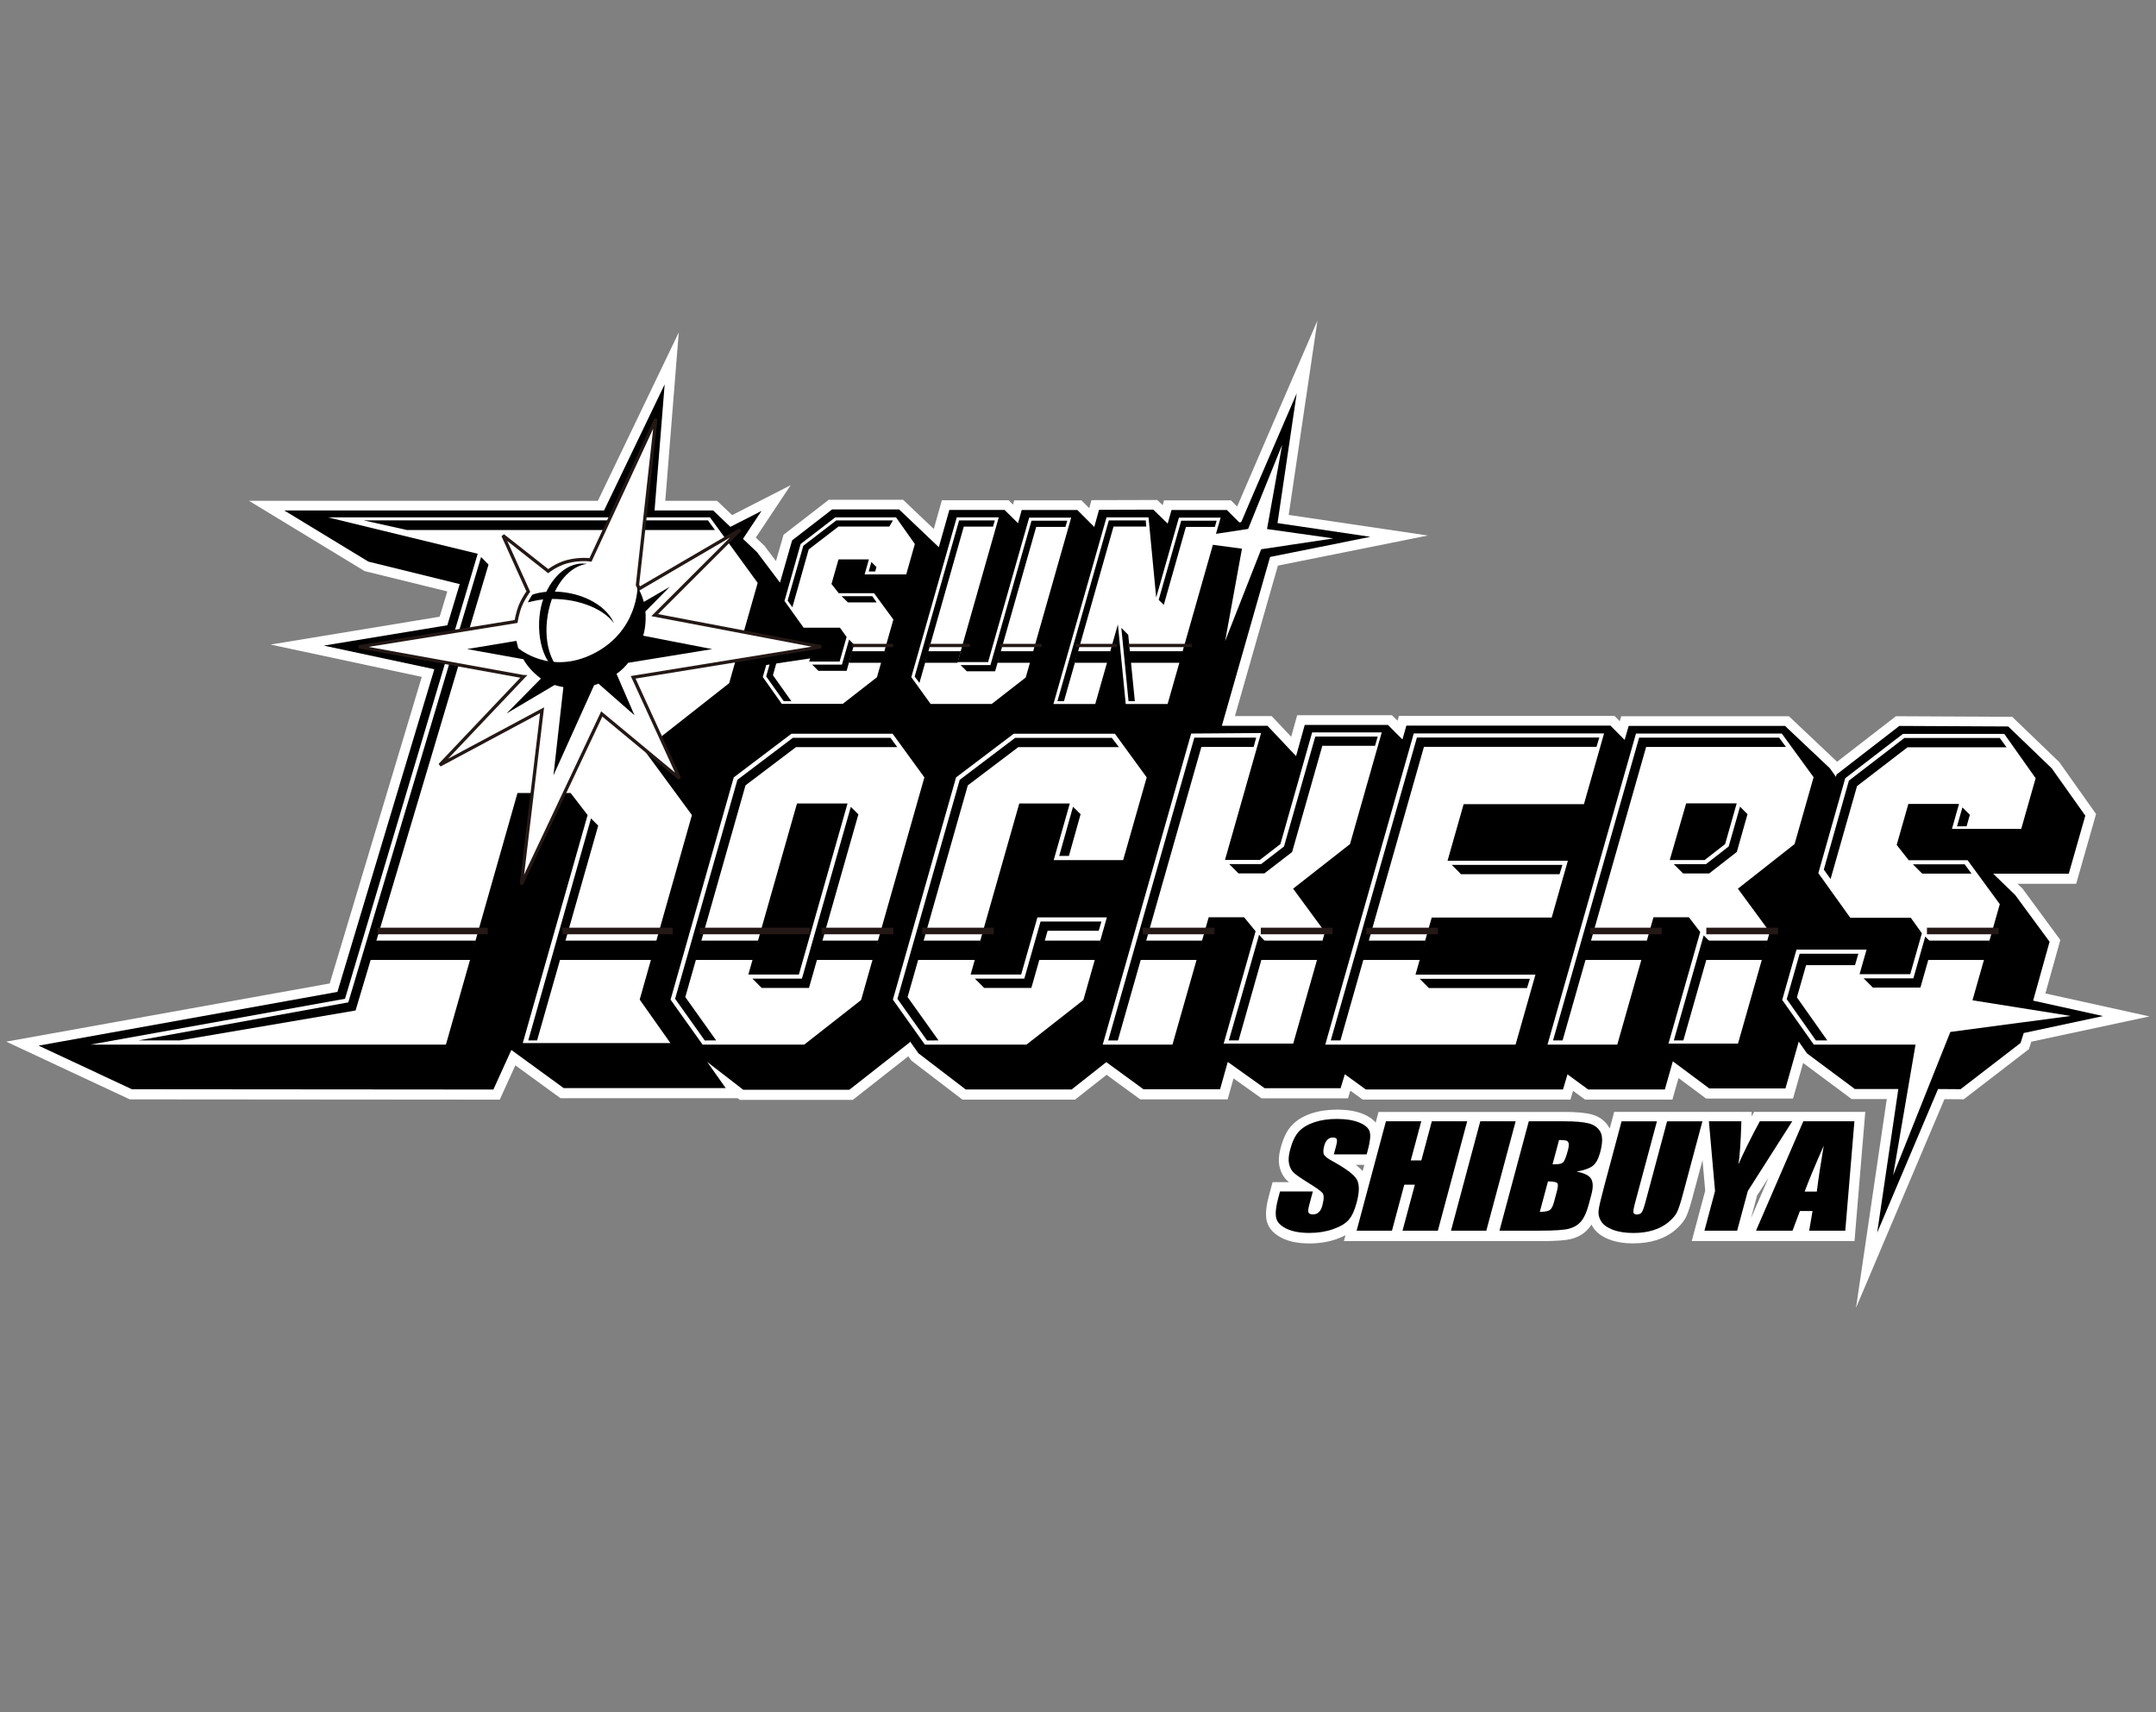 <?xml version="1.0" encoding="UTF-8"?><svg id="uuid-debbf745-9d03-460a-9e16-cc65e431d777" xmlns="http://www.w3.org/2000/svg" viewBox="0 0 800 635.29"><rect x="0" y="0" width="800" height="635.29" fill="#808080" stroke="none"/><g id="uuid-1908c420-09a2-4dd5-940f-370e01ec354d"><rect width="800" height="635.29" fill="none"/><path d="M700.18,407.79h-13.1l-18.02-13.4-3.74,13.21h-32.25l-10.24-7.62-2.28,8h-32.41l-4.45-3.25-.97,3.25h-77.09l-4.58-3.32-.87,2.85h-32.09l-10.38-7.4-2.19,7.79h-32.42l-12.49-9.12-11.69,9.21h-41.81l-18.97-14.51-1.11-1.56-20.59,16.16h-41.9l-.81-.62h-65.76l-16.75-12.2-5.78,12.74-137.3-.11-45.81-21.41s104.52-18.81,120.02-21.59c4.32-14.45,28.49-94.88,34.16-113.75l-56.11-11.99,62.74-10.33c.74-2.45,1.96-6.45,2.84-9.38l-30.69-7.55-42.89-26.07h129.44l30.02-62.47-5,62.47h19.23l5.57,5.3,21.72-11.1-12.93,19.45,3.24,3.08,4.24,5.62,2.81-9.76,16.78-12.98h27.58l11.39,10.83,3-10.65h24.77l1.63,1.61.44-1.58h24.95l2.9,2.91.82-2.98,24.42-.06,1.99,1.93.5-1.79h24.85l2.29,2.29c5.02-11.73,18.06-41.86,18.73-43.39l11.07-25.59-10.67,72.09,51.65,7.64-55.66,11.18-15.94,55.82h13.63l7.25,7.67,2.22-8h35.17l2.06,2.06.51-1.8h80l1.96,1.98.54-1.85h62.22l17.88,16.88,21.82-16.89,43.15.21,17.46,16.8,13.66,19.27-7.38,25.89h-21.76l1.88,1.82,14,19.03-5.54,19.83,38.62,8.53-43.85,9.38-.88,2.75-24.19,18.62-7.16-.05-32.81,77.41,11.41-77.44ZM715.17,384.01l-3.17,18.47,9.13-22.87,21.91-2.91-15.74-2.51,10.78-37.92-6.15-8.39h-20.15l-4.98-4.97h-.28l-1.03-1.31-4.5-4.5h.95l-2.15-2.73,5.6-19.67h20.42l.58-2.03,2.05,2.03h3.38l-.74,2.61,4.02,3.99-.75,2.66h12.93l4.11-14.45-6.01-8.5h-36.27c-3.28,2.53-13.54,10.41-16.8,12.91l-9.84,34.57,6.03,8.43h22.46l4.99,6.98,5.39,5.41-5.94,20.87h-21.91l-4.97-4.97h-3.32l.73-2.58-.78-.78h-12.17l-2.16,7.61,10.27,14.55h34.09ZM597.38,384.01l13.44-47.24h17.72l5.1,6.62,5.47,5.46-9.9,34.77h12.99l10.53-37.01-12.86-17.49,22.88-18,6.24-21.94-6.03-8.28h-49.32c-4.18,14.67-24.16,84.84-29.36,103.11h13.1ZM559.64,384.01l3.88-13.66h-34.79l-4.95-4.98h-3.35l.74-2.62-3.17-3.19h4.08l6.46-22.71h44.52l2.49-8.76h-34.86l-4.98-4.97h-3.39l.75-2.64-3.18-3.17h4.08l6.4-22.53h44.64l3.97-13.94h-57.79c-4.24,14.92-24.82,87.24-29.34,103.17h57.79ZM432.34,384.01l13.43-47.24h17.72l4.98,6.46,5.54,5.53-9.85,34.86h12.99l10.52-37.01-12.86-17.5,22.97-18,8.72-30.64h-13.01l-10.78,37.89-12.24,9.43h-12.37l-4.98-4.97h-3.38l.75-2.63-3.18-3.18h4.08l10.28-36.14h-13.07c-4.25,14.92-24.83,87.21-29.36,103.14h13.1ZM379.66,384.01l19.17-15.03,5.66-19.88h-12.96l-6.03,21.2h-21.77l-5-4.97h-3.39l.75-2.62-3.21-3.19h4.11l18.48-64.98h20.26l.59-2.12,2.14,2.12h3.37l-.74,2.6,4,3.96-4.04,14.45h12.96l7.49-26.31-6.03-8.28h-36.37c-2.71,2.05-16.77,12.7-16.77,12.7-2.53,8.88-18.53,65.14-21.52,75.67l10.47,14.68h28.37ZM297.18,384.01l19.18-15.03,22.68-79.75-6.03-8.28h-36.37l-16.77,12.7-21.52,75.68,10.45,14.68h28.39ZM162.74,384.01l26.56-93.36h4.96l2.44-20.49-35.25,18.88-26.6,89.2-33.86,5.77h61.75ZM241.71,383.41l-8.31-11.76,19.37-68.44-17.04-23.19-11.11-9.21-10,21.18,6.12,7.94,5.39,5.43-22.22,78.05h37.8ZM199.78,306.26l3.91-8.28h-2.92l-.99,8.28ZM165.17,276.55l21.82-23.01-14.19-2.57-7.63,25.58ZM246.54,267.82l20.86-16.41.47-1.67-27.57,4.47,6.23,13.6ZM430.53,257.62l15.64-54.99h-.05s.98-3.38.98-3.38h-4.23c-1.8,6.35-9.16,32.24-9.16,32.24l-2.8-2.77-3.64,12.8-4.06-42.38h-7.21l-16.6,58.49h4.28l8.31-29.22-.52-5.3,1.57,1.59,3.56-12.51,1.76,17.91,3.85,3.9,2.35,23.64h5.97ZM366.78,257.6l10.68-8.31,14.23-50.04h-4.39l-15.24,53.58h-14.78l-3.42-3.42h-3.34l.74-2.6-3.39-3.39c-1.41,4.96-2.53,8.89-3.07,10.81l2.44,3.38h19.54ZM311.52,257.56l10.74-8.36,5.27-18.52-2.51-3.42h-11.83l-3.48-3.42h-.22l-.76-.97-5.33-5.25h1.19l-.04-.05,3.86-13.59h12.47l.67-2.37,2.38,2.37h3.38l-.74,2.62,2.8,2.78-.04.16h4.21l1.97-6.93-2.95-4.17-.41.71h-19.74c-2.12,1.63-6.98,5.36-9.07,6.97-1.14,4.03-4.88,17.26-5.61,19.85l2.41,3.36h13.48l3.44,4.82,4.02,4.06-4.11,14.44h-14.76l-3.44-3.42h-3.33l.11-.37-4.59.69-.11.4,5.42,7.63h15.24ZM352.29,243.19l12.53-44.05h-4.39c-2.17,7.66-8.49,29.91-12.5,44.05h4.36ZM162.71,241.68l.83-2.79-8.6,1.39,7.77,1.41ZM278.09,240.66l5.51-.89-4.98-.95-.52,1.84ZM273.39,230.36l3.78-13.29-7.48-10.28-19.23,19.21,22.93,4.36ZM185.45,208.54l-6.07,20.36,9.07-1.46c.31-1.29.77-2.86,1.39-4.33.64-1.51,1.41-2.87,2.04-3.89l-8.49-18.81h-5.93l1.8,1.83,2.66.65-.47,1.58,4,4.08ZM240.81,212.16l20.11-11.75h-18.8l-1.31,11.75ZM203.61,207.46c1.48-.87,3.53-1.88,5.91-2.52,2.9-.77,5.5-.93,7.18-.93.06,0,.11,0,.17,0l1.66-3.59h-23.85l8.93,7.04ZM465.19,200.54l-.18.98.37-.95,4-.6-3.47-.49.04-.24-.16.41-3.4.52,2.8.38ZM172.31,200.55l-.05-.14h-.51l.56.14ZM236.07,188.38l1.22-10.97-5.09,10.97h3.87ZM606.14,461.34c-3.45,0-6.47-.49-8.97-1.45-2.85-1.09-4.91-2.65-6.13-4.63-.19-.3-.36-.6-.51-.91-.33.52-.68.99-1.05,1.42-1.62,1.89-3.73,3.19-6.29,3.87-2.19.58-5.87.85-11.6.85h-72.93l.59-2.19c-1,.53-2.12,1.01-3.36,1.45-3.03,1.06-6.4,1.6-9.99,1.6-4.11,0-7.44-.65-10.16-1.98-4.07-1.98-5.38-4.72-5.77-6.67-.44-2.24-.18-5.08.79-8.71l1.44-5.38h6.09c-.28-.23-.48-.41-.65-.56-1.39-1.29-2.34-3.01-2.84-5.11-.46-2.02-.33-4.34.41-7.1,1.01-3.75,2.38-6.49,4.2-8.4,1.78-1.86,4.19-3.32,7.17-4.32,2.78-.93,5.97-1.41,9.47-1.41,3.92,0,7.11.53,9.74,1.6,2.04.84,3.6,1.91,4.66,3.21l1.06-3.96h68.88c4.49,0,7.79.29,10.1.89,2.94.76,5.21,2.46,6.59,4.89.07.13.15.27.21.41l1.66-6.2h51.03l-.05,1.71.92-1.71h41.27l-3.99,47.91h-60.4l5-18.68-1-11.33-3.71,13.83c-.89,3.32-1.65,5.64-2.33,7.09-.83,1.76-2.2,3.43-4.22,5.1-1.95,1.62-4.27,2.85-6.9,3.67-2.52.78-5.36,1.18-8.44,1.18ZM649.76,451.89l6.46-14.93-4.25,6.66-2.22,8.27ZM503.12,432.19c1.03.8,1.85,1.57,2.5,2.32l.62-2.32h-3.12ZM281.17,370.29l-4.96-4.96h-3.33l.74-2.59-3.23-3.23h4.15l18.47-64.97h20.33l.58-2.05,2.07,2.05h3.38l-.74,2.61,4.05,4.01-19.68,69.13h-21.83ZM623.08,327.82l-4.99-4.97h-3.34l.75-2.58-3.26-3.24h4.19l6.54-22.55h20.33l.61-2.14,2.12,2.14h3.3l-.74,2.59,4,4.04-4.87,17.21-12.19,9.49h-12.44Z" fill="#fff"/><path d="M460.55,193.71c-.34.06-.38.06-.7.12l-4.6-4.6h-20.55s-.94,3.36-1.42,5.04c-2.18-2.11-5.33-5.18-5.33-5.18l-20.15.06s-1.11,4.05-1.76,6.37c-2.49-2.48-6.28-6.29-6.28-6.29h-20.65s-.92,3.3-1.36,4.91c-2.06-2.04-5-4.94-5-4.94h-20.49s-2.61,9.28-3.9,13.83c-2.66-2.53-14.74-14.02-14.74-14.02h-24.86l-14.84,11.48s-2.99,10.42-4.5,15.68c-3.12-4.14-8.48-11.26-8.48-11.26l-5.25-4.99,6.88-10.35-11.56,5.91-6.39-6.08h-21.74l3.75-46.8-22.49,46.8h-118.66l31.22,18.98s29.86,7.35,33.89,8.34c-.23.81-4.61,15.27-4.61,15.27l-45.85,7.55,41.03,8.76s-35.42,117.84-35.95,119.72c-2.74.48-110.88,19.94-110.88,19.94l34.61,16.18,134.13.11,6.67-14.68,19.42,14.14h60.12s-4.84-6.84-6.86-9.7c4.53,3.5,13.36,10.32,13.36,10.32h39.38l22.4-17.58s.05-.18.1-.36c1.47,2.07,3.14,4.42,3.14,4.42l17.54,13.42h39.29s10.67-8.41,12.87-10.15c2.29,1.67,13.77,10.05,13.77,10.05h28.45s1.91-6.8,2.85-10.13c3.66,2.61,13.67,9.75,13.67,9.75h28.2s1.04-3.4,1.57-5.17c2.8,2.04,7.78,5.65,7.78,5.65h73.17l1.67-5.61,7.68,5.61h28.44l2.97-10.45,13.53,10.07h28.26l4.92-17.38,3.11,4.4,17.71,13.18h16.14l-7.85,53.3,22.59-53.29,8.35.06,22.27-17.15,1.17-3.69,29.43-6.29-25.94-5.73,6.1-21.85-12.76-17.34-8.16-7.9h28.04l6.14-21.54-12.45-17.55-16.15-15.54-40.41-.2-23.28,18.01s-.23.88-.24.89c-1.05-1.48-2.26-3.2-2.26-3.2l-16.63-15.7h-58.01s-1,3.42-1.51,5.19c-2.15-2.17-5.27-5.31-5.27-5.31h-75.71s-.97,3.4-1.46,5.14c-2.2-2.2-5.4-5.4-5.4-5.4h-30.86s-2.1,7.56-3.21,11.58c-3.39-3.59-10.62-11.25-10.62-11.25h-16.92c1.48-5.2,17.89-62.64,17.89-62.64l37.22-7.47-34.46-5.1,7.12-48.14s-19.7,45.53-20.59,47.8"/><polygon points="343 288.43 319.51 371.05 298.4 387.59 260.7 387.59 248.82 370.89 272.27 288.43 293.67 272.23 331.21 272.23 343 288.43" fill="#fff"/><polygon points="296.43 361.58 277.68 361.58 295.73 298.12 314.48 298.12 296.43 361.58"/><polygon points="410.71 340.37 401.99 371.05 380.88 387.59 343.18 387.59 331.31 370.89 354.76 288.43 376.15 272.23 413.69 272.23 425.49 288.43 416.75 319.13 390.98 319.13 396.96 298.12 378.21 298.12 360.16 361.58 378.91 361.58 384.94 340.37 410.71 340.37" fill="#fff"/><polygon points="442 272.17 409.17 387.59 435.05 387.59 448.49 340.34 461.64 340.34 465.9 345.53 454.06 387.2 479.86 387.2 491.63 345.8 479.82 329.72 500.93 313.18 512.71 271.75 486.88 271.75 475.1 313.18 467.45 319.07 454.54 319.07 467.93 271.98 442 272.17" fill="#fff"/><polygon points="595.2 272.12 524.59 272.12 491.75 387.59 562.36 387.59 569.74 361.62 525.23 361.62 531.25 340.44 575.77 340.44 581.76 319.37 537.12 319.37 543.09 298.37 587.73 298.37 595.2 272.12" fill="#fff"/><polygon points="574.21 387.59 607.04 272.17 661.15 272.17 672.95 288.37 665.89 313.18 644.86 329.72 656.68 345.8 644.9 387.19 619.11 387.19 630.88 345.8 626.68 340.34 613.53 340.34 600.1 387.59 574.21 387.59" fill="#fff"/><polygon points="625.67 298.06 644.42 298.06 640.12 313.18 632.51 319.1 619.57 319.1 625.67 298.06"/><polygon points="768.35 376.94 723.69 382.88 702.46 436.08 710.77 387.59 673.03 387.59 661.3 371 666.6 352.34 692.6 352.34 690 361.46 708.8 361.46 713.13 346.26 709.02 340.52 686.56 340.52 674.71 323.96 684.69 288.74 706.1 272.29 743.7 272.29 755.34 288.74 749.99 307.55 724.28 307.55 726.91 298.28 708.11 298.28 703.78 313.49 708.25 319.16 730.1 319.16 742.04 335.47 731.9 371.14 768.35 376.94" fill="#fff"/><polygon points="177.26 205.46 128.02 370.57 33.52 387.59 165.46 387.59 192.02 294.23 211.74 294.23 218.04 302.41 193.98 387 248.75 387 237.36 370.88 256.74 302.41 239.01 278.29 270.56 253.48 281.14 216.27 263.45 191.96 121.73 191.96 177.26 205.46" fill="#fff"/><polygon points="297.08 201.84 309.92 191.96 332.48 191.96 339.46 201.84 336.26 213.12 320.83 213.12 322.41 207.56 311.13 207.56 308.53 216.68 311.22 220.09 324.32 220.09 331.49 229.87 325.4 251.27 312.73 261.14 290.08 261.14 283.04 251.19 284.31 246.73 300.6 244.29 300.26 245.47 311.54 245.47 314.14 236.34 311.68 232.9 298.2 232.9 291.09 222.97 297.08 201.84" fill="#fff"/><polygon points="338.15 251.25 355.01 191.96 370.6 191.96 355.33 245.65 366.64 245.65 381.88 192.07 397.47 192.07 380.61 251.36 367.99 261.18 345.31 261.18 338.15 251.25" fill="#fff"/><polygon points="433.25 261.21 417.71 261.21 414.8 231.67 406.4 261.21 390.88 261.21 410.58 191.96 426.17 191.96 429.01 221.71 437.44 192.07 452.92 192.07 451.19 198.07 463.13 196.25 475.75 165.03 470.14 196.29 494.77 199.77 467.97 203.79 454.6 237.82 460.84 203.58 450.06 202.13 433.25 261.21" fill="#fff"/><polygon points="330.42 273.75 294.2 273.75 273.62 289.33 250.51 370.58 261.5 386.04 265.74 386.03 254.29 369.94 276.63 291.38 295.36 277.2 332.94 277.2 330.42 273.75"/><polygon points="398.15 299.32 393.03 317.58 396.63 317.57 400.96 302.1 398.15 299.32"/><polygon points="365.2 366.55 382.69 366.55 388.72 345.35 407.68 345.35 408.69 341.9 386.11 341.9 380.08 363.1 361.73 363.1 365.2 366.55"/><polygon points="459.59 386.03 469.84 349.75 467.19 346.83 455.98 386.03 459.59 386.03"/><path d="M459.56,324.05h9.6l10.29-7.93,11.21-39.4h19.56l.99-3.45h-23.16s-11.3,39.74-11.61,40.8c-.78.6-8.47,6.52-8.47,6.52h-11.88l3.45,3.45Z"/><path d="M414.77,386.03s30.33-106.53,31.01-108.91h19.41l.92-3.43h-22.94l-31.95,112.35h3.56Z"/><path d="M593.43,273.64h-67.67l-31.97,112.39h3.59s30.37-106.76,30.99-108.94h64.02l1.05-3.45Z"/><polygon points="542.15 324.35 578.68 324.35 579.74 320.9 538.69 320.9 542.15 324.35"/><polygon points="530.2 366.6 566.61 366.6 567.67 363.15 526.77 363.15 530.2 366.6"/><path d="M624.62,386.03l10.31-36.2-2.77-2.77-11.08,38.97h3.55ZM660.18,273.69h-51.97l-31.95,112.34h3.55c3.42-12.02,30.34-106.6,31-108.88h51.88l-2.52-3.45Z"/><polygon points="729.72 306.58 730.93 302.3 728.17 299.57 726.17 306.6 729.72 306.58"/><path d="M694.96,366.43h17.62l4.59-16.14-2.79-2.8c-1.13,3.97-3.94,13.85-4.4,15.49h-18.47l3.45,3.45Z"/><path d="M742.03,273.81h-35.39l-20.59,15.82-9.31,33.01,2.51,3.5s9.54-33.54,9.81-34.47c.84-.65,17.89-13.74,18.75-14.41h36.73l-2.51-3.45Z"/><path d="M678.03,386.03s-10.57-14.98-11.27-15.97c.34-1.17,2.55-8.98,3.4-11.96h18.15l1.25-4.24h-21.79l-4.79,16.84,10.82,15.33h4.22Z"/><polygon points="713.25 324.13 731.53 324.13 729.01 320.68 709.79 320.68 713.25 324.13"/><path d="M221.97,306.34l-22.68,79.69h-3.27s20.01-70.81,23.28-82.39l2.67,2.7Z"/><path d="M323.33,208.51c-.43,1.51-.99,3.53-.99,3.53h2.41s.2-.69.46-1.66l-1.88-1.87Z"/><polygon points="314.63 223.51 325.28 223.51 323.68 221.21 312.29 221.21 314.63 223.51"/><path d="M303.68,248.89h10.47l2.76-9.72-1.85-1.87c-.79,2.79-2.65,9.29-2.65,9.29h-11.05l2.31,2.3Z"/><path d="M329.23,195.38h.76l1.33-2.3h-21l-12.24,9.41-5.82,20.36,1.76,2.46s5.9-20.89,6.06-21.46c.56-.43,10.45-8.03,11.02-8.47h18.13"/><path d="M286.99,241.49l-2.69,9.48,6.51,9.19h2.83s-6.39-8.99-6.83-9.62c.22-.77,2.19-7.85,2.65-9.49l-2.47.44Z"/><path d="M358.76,249.07h10.49s14.82-52.1,15.24-53.58h10.85l.68-2.3h-13.27s-14.78,51.96-15.24,53.58h-11.06l2.3,2.3Z"/><path d="M341.16,253.38c2.2-7.73,16.04-56.51,16.46-57.99h10.85l.66-2.3h-13.25l-16.48,57.93,1.76,2.36Z"/><path d="M416.08,232.96c.77,7.8,2.67,27.19,2.67,27.19h2.34s-1.69-16.98-2.45-24.6l-2.56-2.59Z"/><polygon points="394.8 260.15 413.18 195.38 425.34 195.38 425.13 193.08 411.44 193.08 392.37 260.15 394.8 260.15"/><path d="M431.83,224.43c1.47-5.18,8.21-28.94,8.21-28.94h10.75l.66-2.3h-13.15s-6.88,24.17-8.36,29.37l1.89,1.87Z"/><path d="M315.7,299.37c-3.63,12.75-17.53,61.62-18.13,63.72h-18.39l3.45,3.45h17.55l18.33-64.39"/><path d="M624.54,324.07h9.67l10.25-7.98,3.96-14-2.77-2.8s-3.98,13.97-4.21,14.77c-.77.6-7.62,5.93-8.42,6.56h-11.96l3.47,3.45Z"/><polygon points="265.29 196.66 151.05 196.66 134.92 193.07 262.69 193.07 265.29 196.66"/><path d="M348.25,386.03l-11.48-16.09s22.03-77.47,22.34-78.55c.85-.65,17.87-13.53,18.73-14.18h37.36l-2.66-3.45h-35.86l-20.57,15.58-23.11,81.25,10.99,15.46,4.26-.02Z"/><path d="M178.5,206.7c-6.05,20.27-48.7,163.33-49.26,165.21-1.61.29-77.92,14.12-77.92,14.12h15.43l65.19-11.11,49.33-165.44-2.8-2.85"/><path d="M194.28,251.06l-61.12-11.08,58.34-9.39s.5-3.33,1.68-6.1c1.18-2.77,2.85-4.99,2.85-4.99l-9.39-20.81,16.77,13.22s3-2.44,7.02-3.51c4.78-1.27,8.68-.66,8.68-.66l24.27-52.32-6.84,61.62.68,1.37,37.44-21.88-31.73,31.7,61.76,11.75-69.75,11.32,17.2,37.53-28.85-23.93-29.86,63.26,7.71-64.63-37.95,20.32,31.1-32.79Z" fill="#fff"/><path d="M194.28,251.06l-61.12-11.08,58.34-9.39s.5-3.33,1.68-6.1c1.18-2.77,2.85-4.99,2.85-4.99l-9.39-20.81,16.77,13.22s3-2.44,7.02-3.51c4.78-1.27,8.68-.66,8.68-.66l24.27-52.32-6.84,61.62.68,1.37,37.44-21.88-31.73,31.7,61.76,11.75-69.75,11.32,17.2,37.53-28.85-23.93-29.86,63.26,7.71-64.63-37.95,20.32,31.1-32.79Z" fill="none" stroke="#231815" stroke-width="1.22"/><path d="M173.34,240.82l18.28-3.04.67,2.68s11.72,10.2,27.85,2.1c16.65-8.35,16.42-24.94,16.42-24.94,0,0,.69,1.44,1.21,2.53.52,1.09,1.13,3.17,1.13,3.17l9.63-5.6-9.05,9.14s.23,1.88,0,4.64c-.24,2.76-.85,4.36-.85,4.36l25.65,4.98-31.2,5.08s-.63.9-1.98,2.19c-1.2,1.15-2.33,1.92-2.33,1.92l6.65,15.34-13.35-11.71-1.63.58-15.07,33.43,3.68-32.76s-1.09-.13-2.02-.4c-.94-.28-1.24-.36-1.24-.36l-17.83,10.57,12.76-12.96s-2.04-1.41-3.96-3.59c-1.83-2.07-2.55-3.58-2.55-3.58l-20.87-3.76Z"/><path d="M196.62,222.07c-.42.67-.74,1.44-.74,1.44,2.88-.79,5.1-1.1,6.99-1.21,10.53-.62,20.6,3.13,24.87,8.81l-.03-.14c-3.17-6.96-13.16-11.94-24.04-11.45-2.04.09-4.53.48-6.18,1.15,0,0-.45.72-.87,1.39"/><path d="M209.24,250.05c-.82-.28-1.63-.67-2.42-1.17-7.19-4.59-8.36-18.7-5.01-27.25,3.28-8.36,9.44-13.2,15.53-12.47l.34.07c-5.2.75-10.21,5.46-12.86,12.91-3.79,10.66-2.33,22.84,4.44,27.86"/><polygon points="138.7 349 136.82 356.17 174.86 356.17 176.5 349 138.7 349"/><polygon points="208.75 349 207.07 356.17 241.99 356.17 243.66 349 208.75 349"/><polygon points="258.8 349 257.09 356.17 279.63 356.17 281.34 349 258.8 349"/><polygon points="303.7 349 302 356.17 324.18 356.17 325.85 349 303.7 349"/><polygon points="341.26 349 339.55 356.17 362.12 356.17 363.83 349 341.26 349"/><polygon points="386.19 349 384.52 356.17 406.64 356.17 408.34 349 386.19 349"/><polygon points="423.84 349 422.13 356.17 444.43 356.17 446.11 349 423.84 349"/><polygon points="468.25 349 466.55 356.17 489.1 356.17 490.8 349 468.25 349"/><polygon points="506.02 349 504.35 356.17 527.22 356.17 528.92 349 506.02 349"/><polygon points="589.28 349 587.57 356.17 609.47 356.17 611.17 349 589.28 349"/><polygon points="632.89 349 631.09 356.17 654.17 356.17 655.39 350.68 657.62 349 632.89 349"/><polygon points="715.42 349 714.53 356.17 736.6 356.17 738.27 349 715.42 349"/><polygon points="316.09 241.62 314.98 245.91 327.55 245.91 328.23 241.62 316.09 241.62"/><polygon points="344.24 241.62 343.25 245.91 355.32 245.91 356.51 241.62 344.24 241.62"/><polygon points="371.09 241.62 370.11 245.91 382.66 245.91 383.49 241.62 371.09 241.62"/><polygon points="399.86 241.62 398.8 245.91 411.2 245.91 412.06 241.62 399.86 241.62"/><polygon points="418.25 241.62 419.2 245.91 438.61 245.91 438.88 241.62 418.25 241.62"/><line x1="140.07" y1="345.42" x2="181" y2="345.42" fill="none" stroke="#231815" stroke-width="2.44"/><line x1="208.69" y1="345.42" x2="249.61" y2="345.42" fill="none" stroke="#231815" stroke-width="2.44"/><line x1="259.64" y1="345.42" x2="300.56" y2="345.42" fill="none" stroke="#231815" stroke-width="2.44"/><line x1="304.86" y1="345.42" x2="331.48" y2="345.42" fill="none" stroke="#231815" stroke-width="2.44"/><line x1="342.16" y1="345.42" x2="368.78" y2="345.42" fill="none" stroke="#231815" stroke-width="2.44"/><line x1="424.03" y1="345.42" x2="450.66" y2="345.42" fill="none" stroke="#231815" stroke-width="2.44"/><line x1="467.83" y1="345.42" x2="494.45" y2="345.42" fill="none" stroke="#231815" stroke-width="2.44"/><line x1="506.95" y1="345.42" x2="533.57" y2="345.42" fill="none" stroke="#231815" stroke-width="2.44"/><line x1="589.99" y1="345.42" x2="616.61" y2="345.42" fill="none" stroke="#231815" stroke-width="2.44"/><line x1="633.14" y1="345.42" x2="659.76" y2="345.42" fill="none" stroke="#231815" stroke-width="2.44"/><line x1="715.01" y1="345.42" x2="741.63" y2="345.42" fill="none" stroke="#231815" stroke-width="2.44"/><line x1="316.07" y1="239.49" x2="331.4" y2="239.49" fill="none" stroke="#231815" stroke-width="1.22"/><line x1="344.6" y1="239.49" x2="359.93" y2="239.49" fill="none" stroke="#231815" stroke-width="1.22"/><line x1="371.18" y1="239.49" x2="386.51" y2="239.49" fill="none" stroke="#231815" stroke-width="1.22"/><line x1="399.12" y1="239.49" x2="414.45" y2="239.49" fill="none" stroke="#231815" stroke-width="1.22"/><line x1="418.53" y1="239.49" x2="442.2" y2="239.49" fill="none" stroke="#231815" stroke-width="1.22"/><path d="M507.11,428.31h-12.18l.81-3.01c.37-1.4.46-2.3.25-2.68-.21-.38-.68-.58-1.4-.58-.79,0-1.45.26-2,.78-.54.52-.96,1.31-1.24,2.36-.36,1.35-.41,2.37-.14,3.06.25.69,1.26,1.51,3.04,2.48,5.09,2.79,8.15,5.08,9.19,6.86,1.03,1.79,1.02,4.67-.05,8.65-.77,2.89-1.76,5.02-2.97,6.39-1.21,1.37-3.14,2.52-5.8,3.44-2.66.93-5.58,1.39-8.78,1.39-3.51,0-6.36-.53-8.55-1.61-2.19-1.07-3.45-2.43-3.78-4.08-.32-1.65-.08-4,.74-7.04l.71-2.66h12.18l-1.32,4.94c-.41,1.52-.5,2.5-.27,2.93.23.43.78.65,1.65.65s1.59-.27,2.17-.83c.57-.55,1-1.37,1.29-2.45.64-2.39.66-3.95.04-4.69-.63-.73-2.35-1.96-5.15-3.69-2.8-1.74-4.61-3-5.46-3.78-.85-.79-1.43-1.87-1.76-3.26-.32-1.39-.2-3.16.38-5.31.83-3.11,1.94-5.38,3.31-6.82,1.37-1.44,3.27-2.56,5.68-3.37,2.42-.81,5.18-1.22,8.3-1.22,3.4,0,6.19.44,8.35,1.33,2.16.89,3.45,2,3.87,3.35.42,1.35.2,3.63-.67,6.86l-.43,1.6Z"/><path d="M544.41,416.03l-10.88,40.58h-13.11l4.57-17.05h-3.92l-4.57,17.05h-13.11l10.87-40.58h13.11l-3.89,14.51h3.92l3.89-14.51h13.11Z"/><path d="M562.39,416.03l-10.88,40.58h-13.11l10.87-40.58h13.11Z"/><path d="M567.26,416.03h13.08c4.13,0,7.19.26,9.18.78,1.99.52,3.43,1.57,4.31,3.14.88,1.58.86,4.12-.08,7.63-.64,2.37-1.54,4.02-2.71,4.96-1.18.93-3.19,1.65-6.04,2.15,2.88.55,4.69,1.47,5.43,2.75.74,1.28.75,3.24.04,5.88l-1.01,3.76c-.73,2.74-1.67,4.77-2.8,6.09-1.13,1.32-2.61,2.22-4.45,2.71-1.83.48-5.38.73-10.66.73h-15.16l10.88-40.58ZM574.39,438.31l-3.04,11.35c1.86-.05,3.1-.28,3.72-.7.62-.42,1.15-1.44,1.59-3.08l1.01-3.78c.47-1.74.52-2.79.16-3.16-.36-.37-1.51-.58-3.45-.62ZM578.5,422.97l-2.42,9.02c.57-.02,1.01-.03,1.32-.03,1.29,0,2.18-.25,2.67-.76.49-.51,1.06-1.97,1.7-4.38.34-1.27.43-2.16.28-2.67-.16-.51-.45-.83-.88-.96-.43-.13-1.32-.21-2.67-.23Z"/><path d="M631.7,416.03l-7.27,27.12c-.82,3.07-1.53,5.24-2.11,6.48-.58,1.25-1.66,2.52-3.24,3.84-1.58,1.31-3.46,2.31-5.64,2.98-2.18.68-4.64,1.02-7.36,1.02-3.01,0-5.56-.4-7.65-1.21-2.09-.8-3.53-1.85-4.33-3.13-.8-1.29-1.11-2.64-.93-4.07.17-1.43.88-4.44,2.1-9.01l6.43-24.01h13.11l-8.15,30.43c-.47,1.77-.66,2.91-.55,3.4.11.49.52.74,1.25.74.83,0,1.44-.27,1.82-.81.38-.54.85-1.83,1.39-3.85l8.01-29.9h13.11Z"/><path d="M665.03,416.03l-16.5,25.89-3.94,14.69h-12.14l3.93-14.69-2.28-25.89h12.05c-.24,7.92-.61,13.25-1.1,15.99,1.89-4.33,4.53-9.66,7.94-15.99h12.04Z"/><path d="M688.09,416.03l-3.38,40.58h-13.4l1.25-7.29h-4.69l-2.74,7.29h-13.55l17.56-40.58h18.95ZM674.14,442.12c.57-4.6,1.42-10.28,2.57-17.04-3.42,7.77-5.78,13.45-7.08,17.04h4.51Z"/></g></svg>